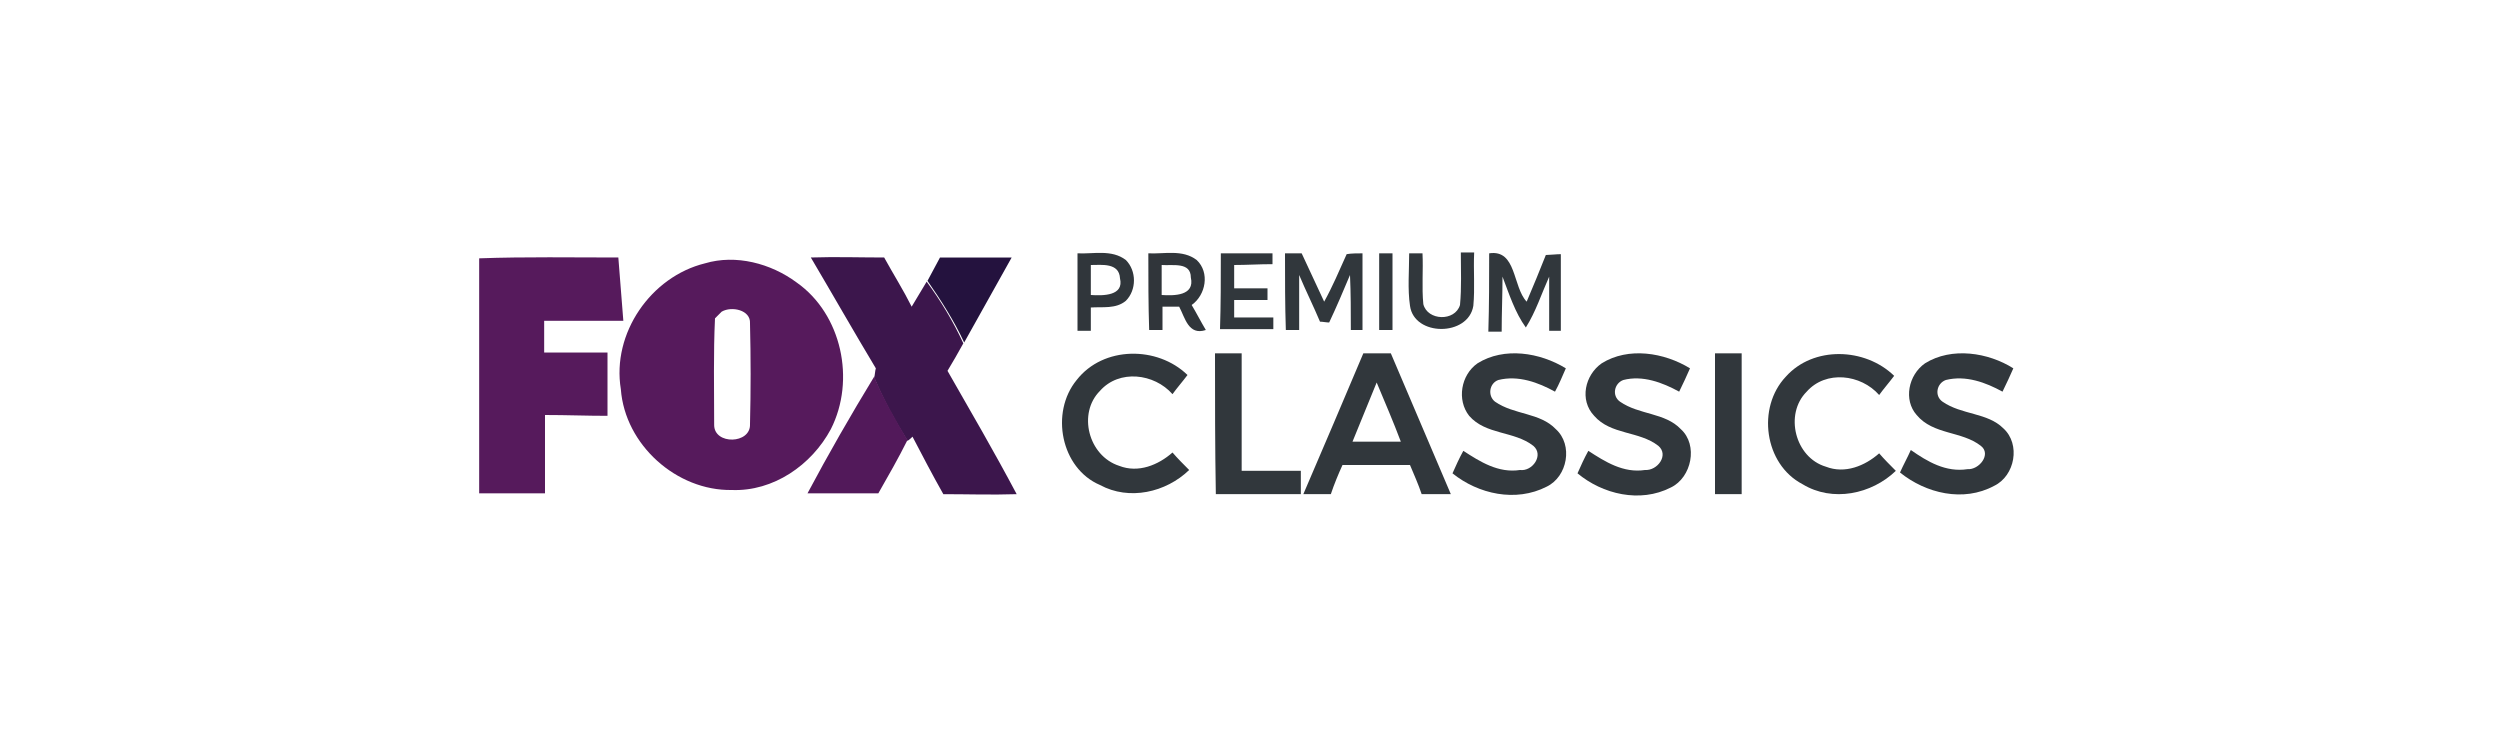 <?xml version="1.0" encoding="utf-8"?>
<!-- Generator: Adobe Illustrator 18.0.0, SVG Export Plug-In . SVG Version: 6.00 Build 0)  -->
<!DOCTYPE svg PUBLIC "-//W3C//DTD SVG 1.1//EN" "http://www.w3.org/Graphics/SVG/1.1/DTD/svg11.dtd">
<svg version="1.1"
	 id="svg2" xmlns:rdf="http://www.w3.org/1999/02/22-rdf-syntax-ns#" xmlns:sodipodi="http://sodipodi.sourceforge.net/DTD/sodipodi-0.dtd" xmlns:dc="http://purl.org/dc/elements/1.1/" xmlns:inkscape="http://www.inkscape.org/namespaces/inkscape" xmlns:svg="http://www.w3.org/2000/svg" xmlns:cc="http://creativecommons.org/ns#" sodipodi:version="0.32" inkscape:version="0.92.2 (5c3e80d, 2017-08-06)" sodipodi:docname="hhhhh.svg" inkscape:output_extension="org.inkscape.output.svg.inkscape"
	 xmlns="http://www.w3.org/2000/svg" xmlns:xlink="http://www.w3.org/1999/xlink" x="0px" y="0px" viewBox="0 25 300 90"
	 enable-background="new 0 25 300 90" xml:space="preserve">
<title  id="title831">Fox Channel logo</title>
<sodipodi:namedview  pagecolor="#ffffff" showgrid="false" inkscape:zoom="7.0178607" objecttolerance="10.0" gridtolerance="10.0" borderopacity="1.0" inkscape:cx="67.032049" inkscape:cy="31.912007" guidetolerance="10.0" bordercolor="#666666" id="base" inkscape:pageopacity="0.0" inkscape:window-maximized="1" inkscape:window-x="-8" inkscape:window-y="-8" inkscape:showpageshadow="false" inkscape:window-width="1366" inkscape:pageshadow="2" inkscape:current-layer="svg2" inkscape:window-height="705">
	</sodipodi:namedview>
<defs>
	
	
		<inkscape:perspective  sodipodi:type="inkscape:persp3d" inkscape:vp_y="0 : 1000 : 0" inkscape:vp_z="1832 : 397 : 1" inkscape:vp_x="0 : 397 : 1" id="perspective10" inkscape:persp3d-origin="916 : 264.66667 : 1">
		</inkscape:perspective>
</defs>
<g>
	<g>
		<path fill="#30363B" d="M129.3,55.4c1.9,0.1,4.1-0.5,5.8,0.8c1.3,1.3,1.3,3.6,0,4.9c-1.2,1-2.8,0.7-4.2,0.8c0,0.9,0,1.8,0,2.8
			c-0.4,0-1.2,0-1.6,0C129.3,61.6,129.3,58.5,129.3,55.4z M130.9,56.8c0,1.2,0,2.4,0,3.6c1.5,0.1,4,0.1,3.5-2
			C134.3,56.5,132.2,56.8,130.9,56.8z"/>
	</g>
</g>
<g>
	<g>
		<path fill="#30353A" d="M137.8,55.4c1.9,0.1,4.1-0.5,5.8,0.8c1.6,1.5,1.1,4.2-0.6,5.4c0.6,1,1.1,2,1.7,3c-2.1,0.7-2.5-1.5-3.2-2.8
			c-0.5,0-1.5,0-2,0c0,0.9,0,1.9,0,2.8c-0.4,0-1.2,0-1.6,0C137.8,61.6,137.8,58.5,137.8,55.4z M139.4,56.8c0,1.2,0,2.4,0,3.6
			c1.5,0.1,4,0.1,3.5-2.1C142.9,56.4,140.7,56.9,139.4,56.8z"/>
	</g>
</g>
<g>
	<path fill="#31373C" d="M146.5,55.4c2,0,4.2,0,6.2,0c0,0.4,0,1,0,1.3c-1.6,0-3.1,0.1-4.6,0.1c0,0.9,0,1.8,0,2.8c1.3,0,2.7,0,4,0
		c0,0.4,0,1.1,0,1.4c-1.3,0-2.7,0-4,0c0,0.5,0,1.6,0,2.1c1.6,0,3.2,0,4.7,0c0,0.4,0,1.1,0,1.4c-2.1,0-4.2,0-6.4,0
		C146.5,61.6,146.5,58.5,146.5,55.4z"/>
</g>
<g>
	<path fill="#31373C" d="M154.2,55.4c0.5,0,1.5,0,2,0c0.9,1.9,1.8,3.9,2.7,5.8c1-1.8,1.8-3.7,2.7-5.7c0.5-0.1,1.4-0.1,1.9-0.1
		c0,3,0,6.1,0,9.2c-0.4,0-1.1,0-1.4,0c0-2.2,0-4.4-0.1-6.6c-0.8,1.9-1.6,3.8-2.5,5.7c-0.3,0-0.8-0.1-1.1-0.1
		c-0.8-1.9-1.7-3.7-2.5-5.6c0,2.2,0,4.4,0,6.6c-0.4,0-1.2,0-1.6,0C154.2,61.6,154.2,58.5,154.2,55.4z"/>
	<path fill="#31373C" d="M165.5,55.4c0.4,0,1.2,0,1.6,0c0,3,0,6.1,0,9.2c-0.4,0-1.2,0-1.6,0C165.5,61.6,165.5,58.5,165.5,55.4z"/>
	<path fill="#31373C" d="M169.1,55.4c0.4,0,1.2,0,1.6,0c0.1,2-0.1,4.1,0.1,6.1c0.5,2,3.8,2.1,4.4,0.1c0.2-2.1,0.1-4.2,0.1-6.3
		c0.4,0,1.2,0,1.6,0c-0.1,2.1,0.1,4.3-0.1,6.4c-0.6,3.7-7.1,3.7-7.6,0C168.9,59.7,169.1,57.5,169.1,55.4z"/>
	<path fill="#31373C" d="M178.7,55.4c3.3-0.5,2.8,4,4.5,5.8c0.8-1.9,1.6-3.8,2.3-5.6c0.4,0,1.3-0.1,1.8-0.1c0,3,0,6.1,0,9.2
		c-0.4,0-1.1,0-1.4,0c0-2.2,0-4.4,0-6.5c-0.9,2-1.6,4.2-2.8,6.1c-1.3-1.8-2-4-2.8-6.1c0,2.2-0.1,4.4-0.1,6.6c-0.4,0-1.2,0-1.6,0
		C178.7,61.6,178.7,58.5,178.7,55.4z"/>
	<path fill="#31373C" d="M129.2,70.6c3.2-4.1,9.7-4.1,13.3-0.6c-0.6,0.8-1.3,1.6-1.8,2.3c-2.2-2.5-6.4-3-8.7-0.4
		c-2.7,2.7-1.4,7.8,2.3,9c2.3,0.9,4.7-0.1,6.4-1.6c0.6,0.7,1.3,1.4,2,2.1c-2.8,2.7-7.2,3.7-10.7,1.8C127.3,81.2,126,74.5,129.2,70.6
		z"/>
	<path fill="#31373C" d="M145.8,67.4c1.1,0,2.1,0,3.2,0c0,4.7,0,9.4,0,14.1c2.3,0,4.7,0,7.1,0c0,0.9,0,1.9,0,2.8
		c-3.4,0-6.8,0-10.2,0C145.8,78.7,145.8,73.1,145.8,67.4z"/>
	<g>
		<path fill="#31373C" d="M163.6,67.4c1.1,0,2.2,0,3.3,0c2.4,5.6,4.8,11.3,7.2,16.9c-1.1,0-2.3,0-3.5,0c-0.4-1.2-0.9-2.3-1.4-3.5
			c-2.8,0-5.4,0-8.1,0c-0.5,1.1-1,2.3-1.4,3.5c-1.1,0-2.3,0-3.3,0C158.8,78.7,161.2,73.1,163.6,67.4z M165.2,70.9
			c-1,2.4-1.9,4.7-2.9,7.1c1.9,0,3.9,0,5.8,0C167.2,75.6,166.2,73.3,165.2,70.9z"/>
	</g>
	<path fill="#31373C" d="M177.3,68.6c3.2-2,7.5-1.3,10.6,0.6c-0.4,0.9-0.8,1.9-1.3,2.8c-2-1.1-4.4-2-6.8-1.4
		c-1.1,0.4-1.3,1.9-0.4,2.6c2.3,1.6,5.4,1.3,7.3,3.3c2.1,1.9,1.4,5.7-1.1,6.9c-3.7,1.9-8.2,0.9-11.3-1.6c0.4-0.9,0.8-1.8,1.3-2.7
		c2,1.3,4.2,2.7,6.8,2.3c1.5,0.2,2.9-1.8,1.6-2.9c-2.3-1.8-5.7-1.3-7.7-3.6C174.8,73,175.3,70,177.3,68.6z"/>
	<path fill="#31373C" d="M192.2,68.6c3.2-2,7.5-1.3,10.6,0.6c-0.4,0.9-0.8,1.8-1.3,2.8c-2-1.1-4.4-2-6.7-1.4
		c-1.1,0.4-1.4,1.9-0.4,2.6c2.3,1.6,5.4,1.3,7.3,3.3c2.1,1.9,1.3,5.8-1.2,7c-3.7,1.9-8.2,0.8-11.2-1.7c0.4-0.9,0.8-1.8,1.3-2.7
		c2,1.3,4.2,2.7,6.8,2.3c1.5,0.1,2.9-1.8,1.6-2.9c-2.3-1.8-5.7-1.3-7.7-3.6C189.5,73,190.2,70,192.2,68.6z"/>
	<path fill="#31373C" d="M205.8,67.4c1.1,0,2.1,0,3.2,0c0,5.6,0,11.3,0,16.9c-1.1,0-2.1,0-3.2,0C205.8,78.7,205.8,73.1,205.8,67.4z"
		/>
	<path fill="#31373C" d="M214.3,70.2c3.3-3.7,9.5-3.5,13-0.1c-0.6,0.8-1.3,1.6-1.8,2.3c-2.2-2.5-6.4-3-8.7-0.4
		c-2.7,2.7-1.4,7.9,2.3,9c2.3,0.9,4.7-0.1,6.4-1.6c0.6,0.7,1.3,1.4,2,2.1c-2.9,2.8-7.6,3.8-11.2,1.6
		C211.7,80.7,210.8,73.9,214.3,70.2z"/>
	<path fill="#31373C" d="M231,68.6c3.2-2,7.6-1.3,10.6,0.6c-0.4,0.9-0.8,1.8-1.3,2.8c-2-1.1-4.4-2-6.8-1.4c-1.1,0.4-1.4,1.9-0.4,2.6
		c2.3,1.6,5.4,1.3,7.3,3.2c2.1,1.9,1.4,5.7-1.1,6.9c-3.7,2-8.2,0.9-11.3-1.6c0.4-0.9,0.9-1.8,1.3-2.7c2,1.4,4.2,2.7,6.8,2.3
		c1.4,0.1,2.9-1.8,1.6-2.8c-2.3-1.8-5.7-1.3-7.7-3.7C228.4,73,229,70,231,68.6z"/>
</g>
<g>
	<path fill="#561A5C" d="M57.5,56c5.6-0.2,11.2-0.1,16.7-0.1c0.2,2.5,0.4,5.1,0.6,7.6c-3.2,0-6.4,0-9.5,0c0,1.3,0,2.5,0,3.8
		c2.5,0,5.1,0,7.6,0c0,2.5,0,5.1,0,7.6c-2.5,0-4.9-0.1-7.5-0.1c0,3.1,0,6.2,0,9.4c-2.6,0-5.3,0-7.9,0C57.5,74.8,57.5,65.4,57.5,56z"
		/>
	<g>
		<path fill="#561A5C" d="M84.6,56.6c3.7-1.1,7.9,0,11,2.3c5.4,3.8,7.1,11.7,4.1,17.6c-2.3,4.3-6.9,7.5-11.9,7.3
			c-6.6,0.1-12.8-5.4-13.3-12.1C73.4,65,78.1,58.2,84.6,56.6z M86.6,62.4c-0.2,0.2-0.6,0.6-0.8,0.8c-0.2,4.2-0.1,8.5-0.1,12.8
			c0,2.4,4.4,2.3,4.3-0.1c0.1-4,0.1-8,0-12.1C90.1,62.2,87.8,61.7,86.6,62.4z"/>
	</g>
</g>
<g>
	<path fill="#3C164C" d="M97.3,55.9c3-0.1,5.9,0,8.8,0c1.1,2,2.3,3.9,3.3,5.9c0.6-1,1.2-2,1.8-3c1.7,2.3,3.2,4.8,4.4,7.4
		c-0.6,1.1-1.3,2.3-1.9,3.3c2.8,4.9,5.6,9.7,8.3,14.8c-3,0.1-5.9,0-8.8,0c-1.3-2.3-2.5-4.6-3.7-6.9c-0.1,0.1-0.4,0.4-0.6,0.5
		c-1.5-2.4-2.9-4.9-4-7.6c0.1-0.3,0.1-0.8,0.2-1.1C102.4,64.7,99.9,60.3,97.3,55.9z"/>
</g>
<g>
	<path fill="#24123E" d="M112.8,55.9c2.9,0,5.7,0,8.6,0c-1.9,3.4-3.8,6.8-5.7,10.2c-1.2-2.6-2.8-5.1-4.4-7.4
		C111.8,57.8,112.3,56.8,112.8,55.9z"/>
</g>
<g>
	<path fill="#52195A" d="M96.9,84.2c2.5-4.7,5.2-9.4,8-14c1.1,2.6,2.5,5.1,4,7.6c-1.1,2.2-2.3,4.3-3.5,6.4
		C102.6,84.2,99.7,84.2,96.9,84.2z"/>
</g>
</svg>
